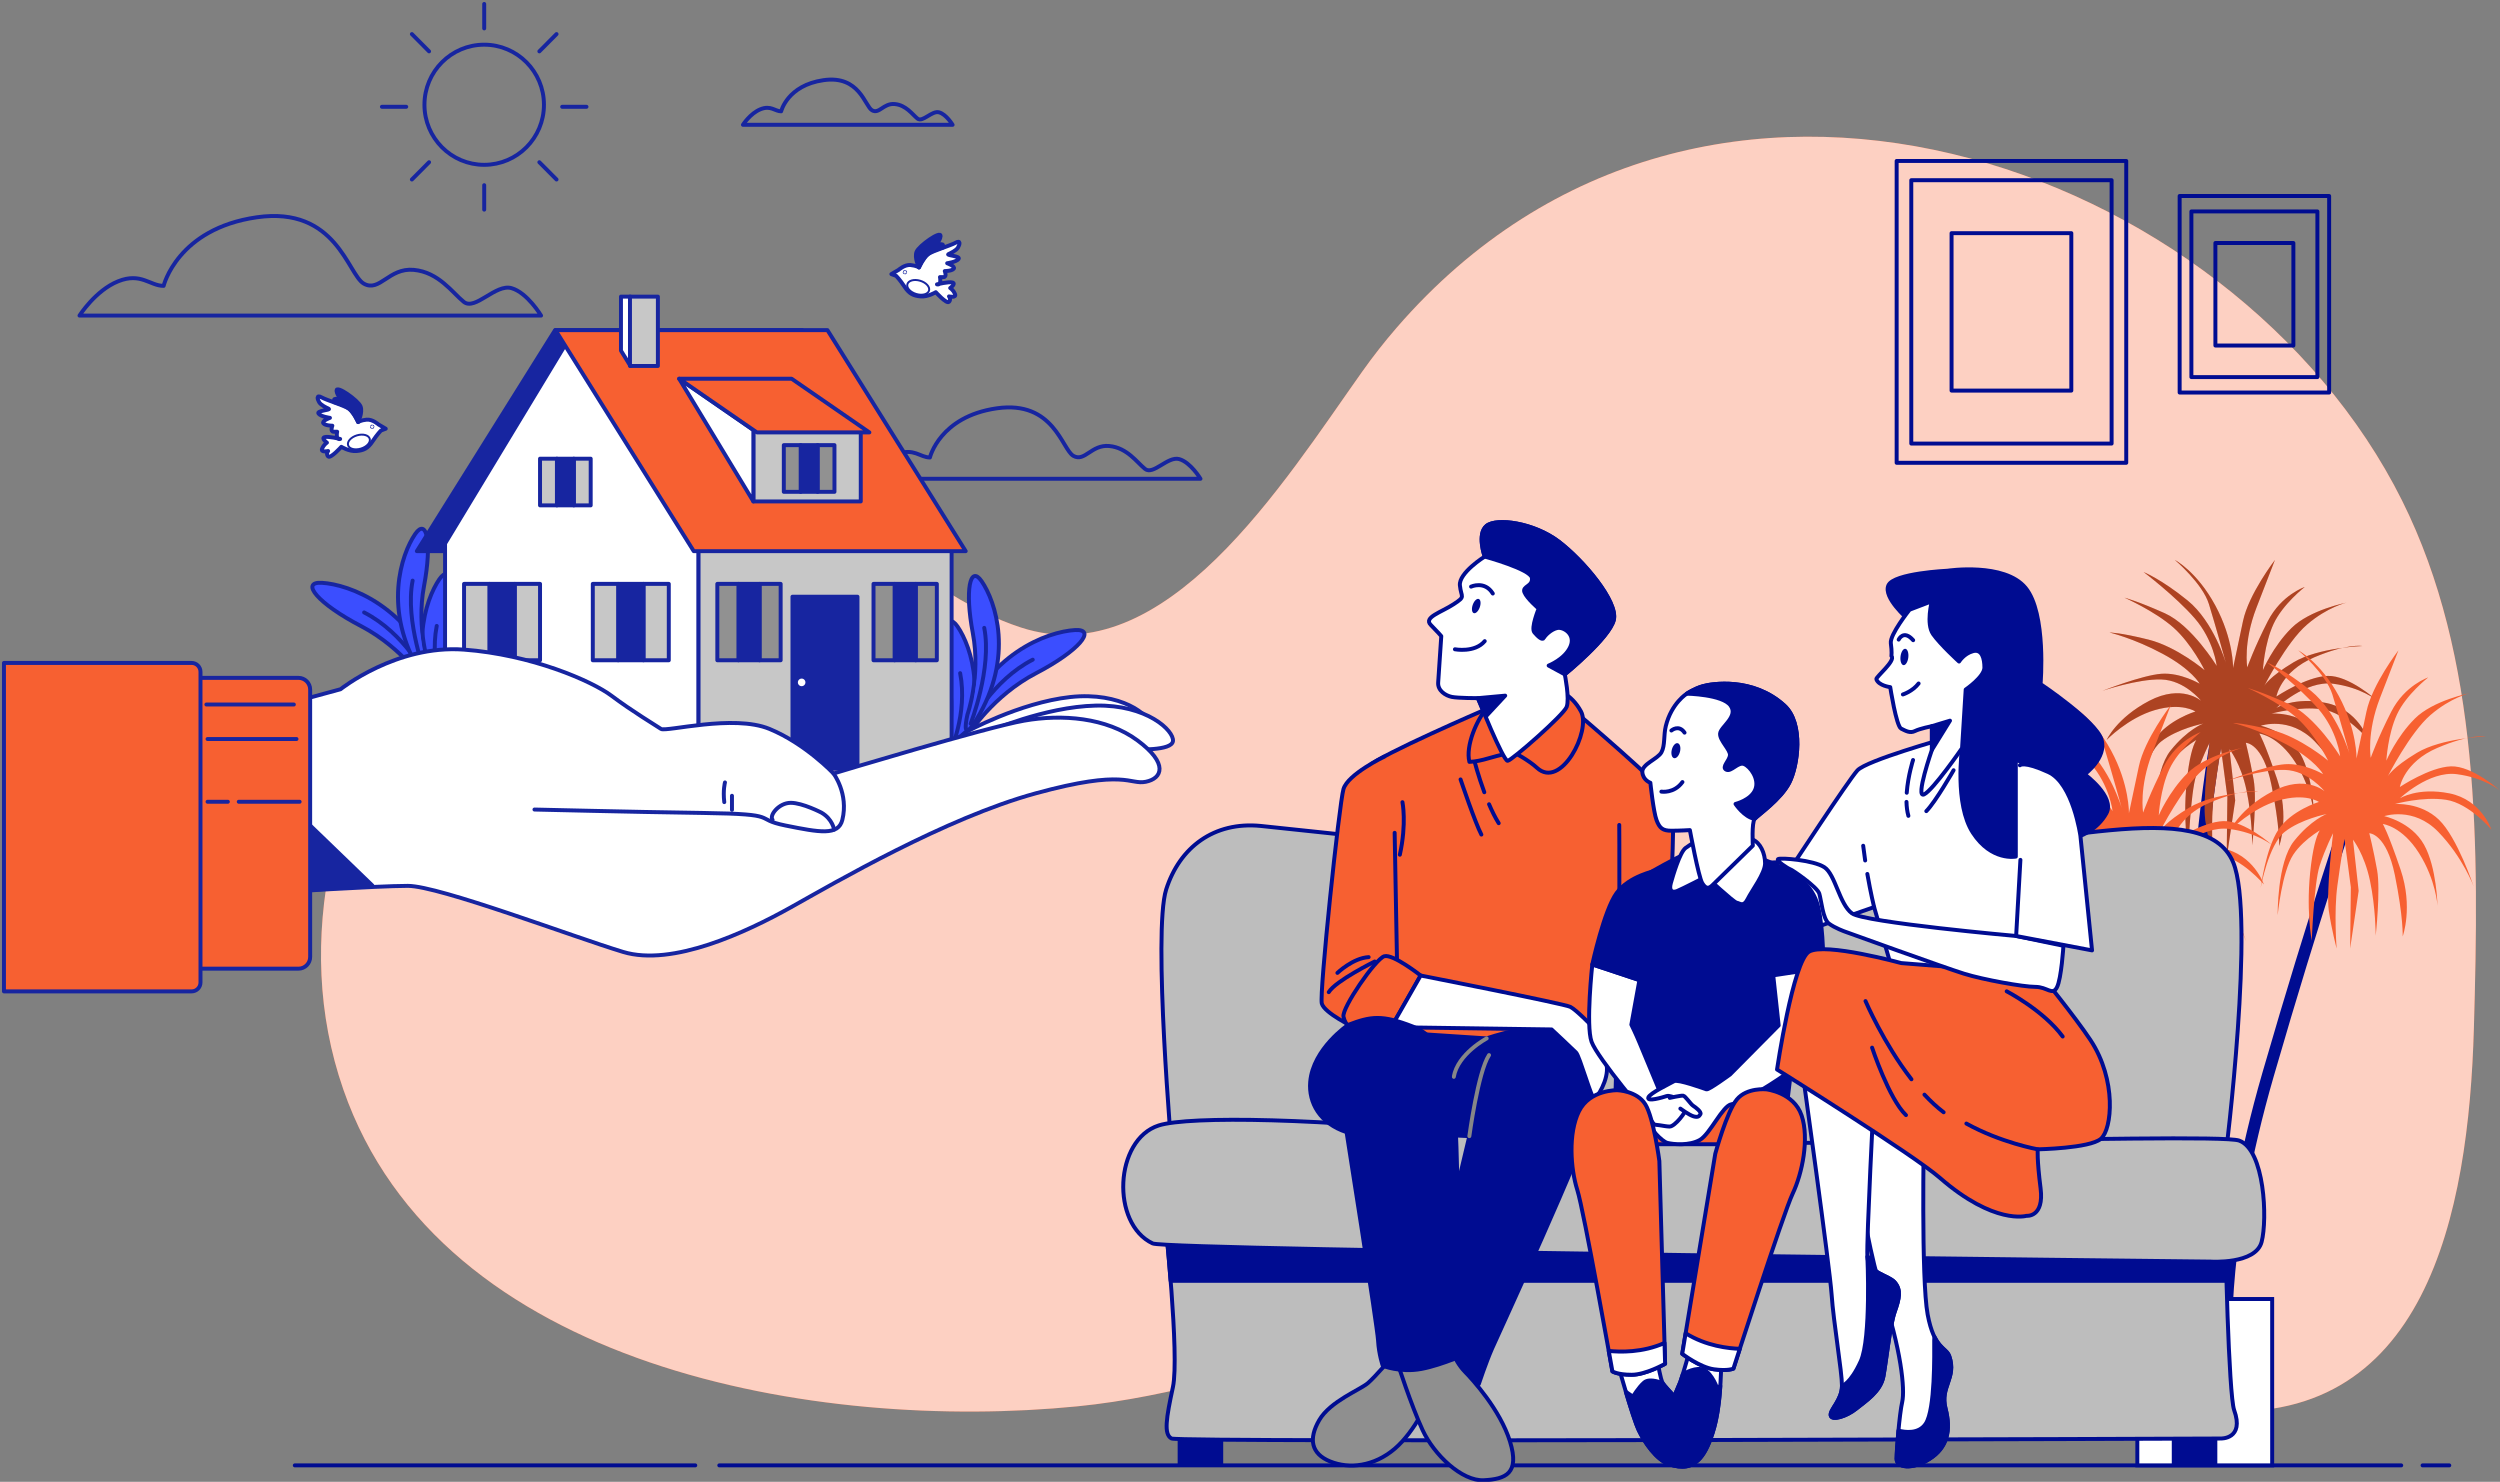 <svg xmlns="http://www.w3.org/2000/svg" width="631" height="374" viewBox="0 0 631 374" fill="none"><rect x="0" y="0" width="631" height="374" fill="#808080" stroke="none"/><g clip-path="url(#clip0_181_8209)"><path d="M606.263 126.305C563.735 41.134 430.477 -7.26 352.524 82.698C349.458 86.237 346.558 89.94 343.835 93.776C323.957 121.77 294.119 170.237 257.698 158.386C232.764 150.271 215.662 127.886 191.002 119.177C158.494 107.695 127.595 131.199 107.695 161.232C84.562 196.145 73.497 237.118 86.659 274.997C111.175 345.55 206.618 361.429 271.934 354.959C319.771 350.221 365.943 324.559 413.858 322.938C448.33 321.771 481.304 331.218 512.37 342.965C526.763 348.407 541.145 354.405 556.719 355.905C612.437 361.273 623.075 306.091 624.406 259.675C625.728 213.571 626.105 166.047 606.263 126.307V126.305Z" fill="#F76031"></path><path opacity="0.7" d="M606.263 126.305C563.735 41.134 430.477 -7.26 352.524 82.698C349.458 86.237 346.558 89.94 343.835 93.776C323.957 121.77 294.119 170.237 257.698 158.386C232.764 150.271 215.662 127.886 191.002 119.177C158.494 107.695 127.595 131.199 107.695 161.232C84.562 196.145 73.497 237.118 86.659 274.997C111.175 345.55 206.618 361.429 271.934 354.959C319.771 350.221 365.943 324.559 413.858 322.938C448.33 321.771 481.304 331.218 512.37 342.965C526.763 348.407 541.145 354.405 556.719 355.905C612.437 361.273 623.075 306.091 624.406 259.675C625.728 213.571 626.105 166.047 606.263 126.307V126.305Z" fill="white"></path><path d="M175.485 369.861H74.41" stroke="#000C91" stroke-linecap="round" stroke-linejoin="round"></path><path d="M606.068 369.861H181.551" stroke="#000C91" stroke-linecap="round" stroke-linejoin="round"></path><path d="M618.196 369.861H611.457" stroke="#000C91" stroke-linecap="round" stroke-linejoin="round"></path><path d="M536.663 40.626H478.713V116.812H536.663V40.626Z" stroke="#000C91" stroke-linecap="round" stroke-linejoin="round"></path><path d="M532.97 45.483H482.408V111.955H532.97V45.483Z" stroke="#000C91" stroke-linecap="round" stroke-linejoin="round"></path><path d="M522.801 58.849H492.574V98.587H522.801V58.849Z" stroke="#000C91" stroke-linecap="round" stroke-linejoin="round"></path><path d="M587.876 49.469H550.141V99.079H587.876V49.469Z" stroke="#000C91" stroke-linecap="round" stroke-linejoin="round"></path><path d="M584.907 53.37H553.107V95.176H584.907V53.37Z" stroke="#000C91" stroke-linecap="round" stroke-linejoin="round"></path><path d="M578.848 61.336H559.166V87.212H578.848V61.336Z" stroke="#000C91" stroke-linecap="round" stroke-linejoin="round"></path><path d="M593.137 204.798C593.137 204.798 584.547 229.459 572.467 271.191C560.387 312.924 561.997 338.939 561.997 338.939" stroke="#000C91" stroke-width="3" stroke-linecap="round" stroke-linejoin="round"></path><path d="M559.849 183.932C559.849 183.932 551.796 226.748 556.36 251.68C560.923 276.611 552.602 310.756 552.602 310.756" stroke="#000C91" stroke-width="3" stroke-linecap="round" stroke-linejoin="round"></path><path d="M563.622 168.623C563.622 168.623 563.801 161.438 559.14 152.816C554.479 144.195 548.921 141.32 548.921 141.32C548.921 141.32 555.913 147.248 557.526 152.457C559.14 157.666 561.829 167.365 561.829 167.365C561.829 167.365 558.781 156.948 552.148 151.559C545.514 146.17 541.033 144.374 541.033 144.374C541.033 144.374 549.1 150.481 553.941 156.049C558.781 161.617 559.499 168.084 559.499 168.084C559.499 168.084 553.224 157.845 546.411 154.792C539.598 151.738 536.192 150.84 536.192 150.84C536.192 150.84 543.902 154.253 548.563 158.385C553.224 162.516 556.451 169.162 556.451 169.162C556.451 169.162 549.459 163.235 542.287 161.438C535.116 159.642 532.427 159.642 532.427 159.642C532.427 159.642 538.522 161.079 545.873 165.031C553.224 168.982 555.196 172.575 555.196 172.575C555.196 172.575 550.356 169.701 545.515 170.061C540.675 170.42 530.635 174.372 530.635 174.372C530.635 174.372 539.599 171.318 545.515 171.498C551.432 171.677 555.555 176.886 555.555 176.886C555.555 176.886 550.714 172.575 542.467 176.886C534.221 181.197 531.71 186.765 531.71 186.765C531.71 186.765 537.089 181.197 543.902 179.221C550.714 177.245 554.121 179.58 554.121 179.58C554.121 179.58 547.129 181.735 543.902 186.585C540.675 191.435 539.419 201.314 539.419 201.314C539.419 201.314 541.391 190.357 545.515 187.123C549.638 183.89 556.093 182.633 556.093 182.633C556.093 182.633 552.148 184.07 547.846 189.458C543.544 194.847 543.722 208.139 543.722 208.139C543.722 208.139 544.798 197.182 547.667 192.871C550.535 188.56 555.914 185.866 555.914 185.866C555.914 185.866 553.583 184.249 552.148 195.386C550.714 206.522 552.328 214.605 552.328 214.605C552.328 214.605 552.866 200.236 554.3 195.745C555.734 191.254 557.706 187.483 557.706 187.483C557.706 187.483 555.914 202.211 556.631 207.061C557.348 211.911 558.603 216.581 558.603 216.581C558.603 216.581 557.887 207.42 558.783 200.774C559.679 194.128 560.575 188.92 560.575 188.92L562.189 201.134L562.01 216.582L564.161 202.033L562.727 189.1C562.727 189.1 565.595 192.692 567.03 199.518C568.464 206.343 568.464 213.349 568.464 213.349C568.464 213.349 569.718 201.853 568.822 196.824C567.926 191.794 566.85 187.483 566.85 187.483C566.85 187.483 571.153 187.483 573.304 198.08C575.456 208.678 575.276 213.528 575.276 213.528C575.276 213.528 577.965 206.163 574.738 196.644C571.511 187.124 570.257 185.149 570.257 185.149C570.257 185.149 575.097 185.687 579.4 192.513C583.703 199.339 584.061 205.805 584.061 205.805C584.061 205.805 583.882 196.106 580.655 190.357C577.428 184.609 570.615 183.173 570.615 183.173C570.615 183.173 577.966 180.658 584.241 187.124C590.515 193.591 593.205 200.955 593.205 200.955C593.205 200.955 589.082 188.561 584.42 184.071C579.759 179.581 573.304 180.119 573.304 180.119C573.304 180.119 580.296 178.144 586.212 179.041C592.128 179.94 597.686 186.586 597.686 186.586C597.686 186.586 595.176 179.041 587.108 177.425C579.041 175.808 574.558 178.682 574.558 178.682C574.558 178.682 581.909 171.677 588.901 172.575C595.893 173.473 599.838 176.707 599.838 176.707C599.838 176.707 592.846 170.42 587.467 170.599C582.088 170.779 574.559 175.808 574.559 175.808C574.559 175.808 575.634 169.521 584.061 165.929C592.487 162.337 596.252 163.055 596.252 163.055C596.252 163.055 585.136 163.414 578.861 167.187C572.587 170.958 571.511 173.114 571.511 173.114C571.511 173.114 577.069 162.157 582.268 157.667C587.467 153.176 592.308 152.098 592.308 152.098C592.308 152.098 582.984 153.894 578.323 158.564C573.662 163.235 571.152 169.162 571.152 169.162C571.152 169.162 571.511 162.516 573.841 157.487C576.172 152.458 581.729 148.147 581.729 148.147C581.729 148.147 575.813 150.122 572.406 156.768C568.999 163.414 567.207 168.443 567.207 168.443C567.207 168.443 566.131 162.157 569.538 153.355C572.944 144.554 574.199 141.321 574.199 141.321C574.199 141.321 567.565 149.943 566.131 156.769C564.697 163.594 563.622 168.624 563.622 168.624V168.623Z" fill="#F76031"></path><path opacity="0.3" d="M563.622 168.623C563.622 168.623 563.801 161.438 559.14 152.816C554.479 144.195 548.921 141.32 548.921 141.32C548.921 141.32 555.913 147.248 557.526 152.457C559.14 157.666 561.829 167.365 561.829 167.365C561.829 167.365 558.781 156.948 552.148 151.559C545.514 146.17 541.033 144.374 541.033 144.374C541.033 144.374 549.1 150.481 553.941 156.049C558.781 161.617 559.499 168.084 559.499 168.084C559.499 168.084 553.224 157.845 546.411 154.792C539.598 151.738 536.192 150.84 536.192 150.84C536.192 150.84 543.902 154.253 548.563 158.385C553.224 162.516 556.451 169.162 556.451 169.162C556.451 169.162 549.459 163.235 542.287 161.438C535.116 159.642 532.427 159.642 532.427 159.642C532.427 159.642 538.522 161.079 545.873 165.031C553.224 168.982 555.196 172.575 555.196 172.575C555.196 172.575 550.356 169.701 545.515 170.061C540.675 170.42 530.635 174.372 530.635 174.372C530.635 174.372 539.599 171.318 545.515 171.498C551.432 171.677 555.555 176.886 555.555 176.886C555.555 176.886 550.714 172.575 542.467 176.886C534.221 181.197 531.71 186.765 531.71 186.765C531.71 186.765 537.089 181.197 543.902 179.221C550.714 177.245 554.121 179.58 554.121 179.58C554.121 179.58 547.129 181.735 543.902 186.585C540.675 191.435 539.419 201.314 539.419 201.314C539.419 201.314 541.391 190.357 545.515 187.123C549.638 183.89 556.093 182.633 556.093 182.633C556.093 182.633 552.148 184.07 547.846 189.458C543.544 194.847 543.722 208.139 543.722 208.139C543.722 208.139 544.798 197.182 547.667 192.871C550.535 188.56 555.914 185.866 555.914 185.866C555.914 185.866 553.583 184.249 552.148 195.386C550.714 206.522 552.328 214.605 552.328 214.605C552.328 214.605 552.866 200.236 554.3 195.745C555.734 191.254 557.706 187.483 557.706 187.483C557.706 187.483 555.914 202.211 556.631 207.061C557.348 211.911 558.603 216.581 558.603 216.581C558.603 216.581 557.887 207.42 558.783 200.774C559.679 194.128 560.575 188.92 560.575 188.92L562.189 201.134L562.01 216.582L564.161 202.033L562.727 189.1C562.727 189.1 565.595 192.692 567.03 199.518C568.464 206.343 568.464 213.349 568.464 213.349C568.464 213.349 569.718 201.853 568.822 196.824C567.926 191.794 566.85 187.483 566.85 187.483C566.85 187.483 571.153 187.483 573.304 198.08C575.456 208.678 575.276 213.528 575.276 213.528C575.276 213.528 577.965 206.163 574.738 196.644C571.511 187.124 570.257 185.149 570.257 185.149C570.257 185.149 575.097 185.687 579.4 192.513C583.703 199.339 584.061 205.805 584.061 205.805C584.061 205.805 583.882 196.106 580.655 190.357C577.428 184.609 570.615 183.173 570.615 183.173C570.615 183.173 577.966 180.658 584.241 187.124C590.515 193.591 593.205 200.955 593.205 200.955C593.205 200.955 589.082 188.561 584.42 184.071C579.759 179.581 573.304 180.119 573.304 180.119C573.304 180.119 580.296 178.144 586.212 179.041C592.128 179.94 597.686 186.586 597.686 186.586C597.686 186.586 595.176 179.041 587.108 177.425C579.041 175.808 574.558 178.682 574.558 178.682C574.558 178.682 581.909 171.677 588.901 172.575C595.893 173.473 599.838 176.707 599.838 176.707C599.838 176.707 592.846 170.42 587.467 170.599C582.088 170.779 574.559 175.808 574.559 175.808C574.559 175.808 575.634 169.521 584.061 165.929C592.487 162.337 596.252 163.055 596.252 163.055C596.252 163.055 585.136 163.414 578.861 167.187C572.587 170.958 571.511 173.114 571.511 173.114C571.511 173.114 577.069 162.157 582.268 157.667C587.467 153.176 592.308 152.098 592.308 152.098C592.308 152.098 582.984 153.894 578.323 158.564C573.662 163.235 571.152 169.162 571.152 169.162C571.152 169.162 571.511 162.516 573.841 157.487C576.172 152.458 581.729 148.147 581.729 148.147C581.729 148.147 575.813 150.122 572.406 156.768C568.999 163.414 567.207 168.443 567.207 168.443C567.207 168.443 566.131 162.157 569.538 153.355C572.944 144.554 574.199 141.321 574.199 141.321C574.199 141.321 567.565 149.943 566.131 156.769C564.697 163.594 563.622 168.624 563.622 168.624V168.623Z" fill="black"></path><path d="M537.031 216.992C537.031 216.992 537.568 244.904 543.743 268.481C549.917 292.057 555.285 324.034 553.138 338.126" stroke="#000C91" stroke-width="3" stroke-linecap="round" stroke-linejoin="round"></path><path d="M594.785 191.451C594.785 191.451 594.964 184.267 590.303 175.645C585.642 167.023 580.084 164.149 580.084 164.149C580.084 164.149 587.076 170.077 588.69 175.286C590.303 180.494 592.992 190.194 592.992 190.194C592.992 190.194 589.944 179.776 583.311 174.387C576.678 168.999 572.195 167.203 572.195 167.203C572.195 167.203 580.263 173.31 585.104 178.878C589.944 184.446 590.662 190.912 590.662 190.912C590.662 190.912 584.387 180.674 577.574 177.62C570.762 174.567 567.355 173.669 567.355 173.669C567.355 173.669 575.064 177.082 579.726 181.213C584.387 185.345 587.615 191.991 587.615 191.991C587.615 191.991 580.623 186.063 573.451 184.267C566.28 182.471 563.591 182.471 563.591 182.471C563.591 182.471 569.686 183.908 577.037 187.859C584.388 191.811 586.36 195.403 586.36 195.403C586.36 195.403 581.52 192.529 576.679 192.888C571.839 193.247 561.799 197.2 561.799 197.2C561.799 197.2 570.763 194.146 576.679 194.325C582.595 194.505 586.719 199.714 586.719 199.714C586.719 199.714 581.878 195.403 573.631 199.714C565.385 204.024 562.874 209.593 562.874 209.593C562.874 209.593 568.253 204.024 575.066 202.049C581.878 200.073 585.285 202.408 585.285 202.408C585.285 202.408 578.293 204.564 575.066 209.413C571.839 214.262 570.584 224.141 570.584 224.141C570.584 224.141 572.556 213.184 576.679 209.951C580.803 206.718 587.257 205.46 587.257 205.46C587.257 205.46 583.313 206.898 579.01 212.286C574.707 217.674 574.886 230.967 574.886 230.967C574.886 230.967 575.962 220.01 578.831 215.699C581.699 211.387 587.078 208.694 587.078 208.694C587.078 208.694 584.747 207.077 583.313 218.214C581.878 229.35 583.492 237.433 583.492 237.433C583.492 237.433 584.03 223.063 585.464 218.573C586.898 214.082 588.87 210.31 588.87 210.31C588.87 210.31 587.078 225.039 587.795 229.889C588.513 234.739 589.767 239.409 589.767 239.409C589.767 239.409 589.05 230.248 589.947 223.602C590.843 216.956 591.74 211.747 591.74 211.747L593.353 223.962L593.174 239.409L595.325 224.859L593.891 211.927C593.891 211.927 596.759 215.519 598.194 222.344C599.628 229.17 599.628 236.175 599.628 236.175C599.628 236.175 600.883 224.679 599.986 219.65C599.09 214.621 598.014 210.309 598.014 210.309C598.014 210.309 602.317 210.309 604.468 220.907C606.62 231.505 606.44 236.354 606.44 236.354C606.44 236.354 609.129 228.99 605.902 219.47C602.675 209.95 601.421 207.974 601.421 207.974C601.421 207.974 606.261 208.513 610.564 215.339C614.867 222.164 615.225 228.63 615.225 228.63C615.225 228.63 615.046 218.931 611.819 213.184C608.592 207.435 601.779 205.998 601.779 205.998C601.779 205.998 609.13 203.483 615.405 209.95C621.68 216.416 624.369 223.781 624.369 223.781C624.369 223.781 620.245 211.387 615.584 206.896C610.923 202.405 604.469 202.945 604.469 202.945C604.469 202.945 611.461 200.969 617.378 201.867C623.294 202.765 628.852 209.411 628.852 209.411C628.852 209.411 626.341 201.867 618.274 200.25C610.206 198.634 605.724 201.508 605.724 201.508C605.724 201.508 613.075 194.503 620.067 195.4C627.059 196.299 631.003 199.532 631.003 199.532C631.003 199.532 624.011 193.245 618.633 193.425C613.254 193.604 605.724 198.634 605.724 198.634C605.724 198.634 606.799 192.347 615.225 188.755C623.652 185.162 627.417 185.88 627.417 185.88C627.417 185.88 616.302 186.24 610.026 190.012C603.752 193.784 602.675 195.94 602.675 195.94C602.675 195.94 608.233 184.983 613.433 180.493C618.632 176.003 623.472 174.925 623.472 174.925C623.472 174.925 614.149 176.721 609.488 181.391C604.827 186.061 602.317 191.989 602.317 191.989C602.317 191.989 602.675 185.343 605.006 180.314C607.337 175.285 612.894 170.974 612.894 170.974C612.894 170.974 606.978 172.949 603.571 179.595C600.165 186.241 598.372 191.27 598.372 191.27C598.372 191.27 597.297 184.984 600.703 176.182C604.11 167.381 605.364 164.147 605.364 164.147C605.364 164.147 598.731 172.769 597.297 179.595C595.863 186.421 594.786 191.45 594.786 191.45L594.785 191.451Z" fill="#F76031"></path><path d="M537.338 205.272C537.338 205.272 537.517 198.087 532.856 189.465C528.195 180.843 522.637 177.969 522.637 177.969C522.637 177.969 529.629 183.897 531.242 189.106C532.856 194.315 535.546 204.014 535.546 204.014C535.546 204.014 532.498 193.597 525.864 188.208C519.231 182.819 514.749 181.023 514.749 181.023C514.749 181.023 522.817 187.13 527.658 192.698C532.499 198.266 533.216 204.732 533.216 204.732C533.216 204.732 526.941 194.494 520.129 191.441C513.316 188.387 509.91 187.489 509.91 187.489C509.91 187.489 517.619 190.902 522.28 195.034C526.941 199.165 530.168 205.811 530.168 205.811C530.168 205.811 523.176 199.883 516.005 198.087C508.833 196.291 506.144 196.291 506.144 196.291C506.144 196.291 512.24 197.728 519.591 201.68C526.941 205.631 528.913 209.224 528.913 209.224C528.913 209.224 524.072 206.35 519.232 206.71C514.391 207.069 504.352 211.021 504.352 211.021C504.352 211.021 513.316 207.967 519.232 208.147C525.149 208.326 529.272 213.535 529.272 213.535C529.272 213.535 524.431 209.224 516.184 213.535C507.937 217.846 505.427 223.414 505.427 223.414C505.427 223.414 510.806 217.845 517.618 215.87C524.431 213.894 527.837 216.229 527.837 216.229C527.837 216.229 520.845 218.384 517.618 223.234C514.391 228.083 513.137 237.963 513.137 237.963C513.137 237.963 515.109 227.005 519.232 223.772C523.356 220.539 529.81 219.282 529.81 219.282C529.81 219.282 525.865 220.719 521.563 226.107C517.26 231.495 517.439 244.787 517.439 244.787C517.439 244.787 518.514 233.83 521.383 229.52C524.252 225.209 529.63 222.515 529.63 222.515C529.63 222.515 527.299 220.898 525.865 232.035C524.431 243.171 526.045 251.254 526.045 251.254C526.045 251.254 526.583 236.885 528.017 232.394C529.451 227.903 531.423 224.131 531.423 224.131C531.423 224.131 529.63 238.86 530.348 243.71C531.064 248.56 532.32 253.23 532.32 253.23C532.32 253.23 531.603 244.069 532.499 237.423C533.395 230.777 534.292 225.568 534.292 225.568L535.906 237.783L535.726 253.231L537.878 238.681L536.444 225.749C536.444 225.749 539.312 229.341 540.746 236.166C542.18 242.992 542.18 249.997 542.18 249.997C542.18 249.997 543.435 238.502 542.539 233.473C541.643 228.443 540.567 224.132 540.567 224.132C540.567 224.132 544.869 224.132 547.021 234.729C549.173 245.327 548.993 250.177 548.993 250.177C548.993 250.177 551.682 242.812 548.455 233.293C545.228 223.773 543.973 221.797 543.973 221.797C543.973 221.797 548.814 222.336 553.117 229.161C557.419 235.987 557.778 242.453 557.778 242.453C557.778 242.453 557.599 232.754 554.372 227.005C551.145 221.258 544.332 219.82 544.332 219.82C544.332 219.82 551.683 217.306 557.958 223.772C564.232 230.239 566.922 237.603 566.922 237.603C566.922 237.603 562.798 225.209 558.137 220.719C553.476 216.228 547.021 216.767 547.021 216.767C547.021 216.767 554.013 214.792 559.93 215.689C565.846 216.587 571.404 223.234 571.404 223.234C571.404 223.234 568.893 215.689 560.826 214.073C552.758 212.456 548.276 215.33 548.276 215.33C548.276 215.33 555.627 208.325 562.619 209.223C569.611 210.121 573.555 213.354 573.555 213.354C573.555 213.354 566.563 207.067 561.185 207.247C555.806 207.426 548.276 212.455 548.276 212.455C548.276 212.455 549.352 206.169 557.778 202.576C566.204 198.984 569.97 199.702 569.97 199.702C569.97 199.702 558.854 200.061 552.579 203.834C546.304 207.606 545.228 209.762 545.228 209.762C545.228 209.762 550.786 198.805 555.985 194.314C561.185 189.823 566.025 188.746 566.025 188.746C566.025 188.746 556.702 190.542 552.041 195.212C547.38 199.883 544.869 205.81 544.869 205.81C544.869 205.81 545.228 199.165 547.558 194.135C549.889 189.106 555.446 184.795 555.446 184.795C555.446 184.795 549.53 186.77 546.123 193.416C542.717 200.062 540.924 205.091 540.924 205.091C540.924 205.091 539.849 198.805 543.255 190.004C546.661 181.203 547.916 177.969 547.916 177.969C547.916 177.969 541.283 186.59 539.849 193.416C538.415 200.242 537.338 205.271 537.338 205.271L537.338 205.272Z" fill="#F76031"></path><path d="M573.496 327.87H539.463V369.861H573.496V327.87Z" fill="white" stroke="#000C91" stroke-miterlimit="10"></path><path d="M398.735 217.246C398.735 217.246 329.897 209.61 318.172 208.464C306.447 207.319 297.747 213.81 294.343 224.5C290.939 235.192 295.856 291.7 295.856 291.7H561.752C561.752 291.7 569.322 231.205 563.643 217.628C556.456 200.446 516.742 213.809 476.65 216.1C436.557 218.392 425.21 219.155 398.734 217.246L398.735 217.246Z" fill="#BDBDBD" stroke="#000C91" stroke-linecap="round" stroke-linejoin="round"></path><path d="M308.237 360.689H297.74V369.577H308.237V360.689Z" fill="#000C91" stroke="#000C91" stroke-linecap="round" stroke-linejoin="round"></path><path d="M559.153 360.689H548.656V369.577H559.153V360.689Z" fill="#000C91" stroke="#000C91" stroke-linecap="round" stroke-linejoin="round"></path><path d="M294.016 307.386C294.016 307.386 297.741 342.23 296.048 350.092C294.355 357.954 293.677 362.056 295.709 363.081C297.741 364.106 560.509 363.081 560.509 363.081C560.509 363.081 566.566 363.32 563.895 355.903C562.54 352.142 561.524 311.83 561.862 310.462C562.201 309.094 294.016 307.385 294.016 307.385V307.386Z" fill="#BDBDBD" stroke="#000C91" stroke-linecap="round" stroke-linejoin="round"></path><path d="M561.969 323.278C561.794 316.348 561.743 310.948 561.862 310.462C562.201 309.094 294.016 307.385 294.016 307.385C294.016 307.385 294.791 314.641 295.473 323.277H561.968L561.969 323.278Z" fill="#000C91" stroke="#000C91" stroke-linecap="round" stroke-linejoin="round"></path><path d="M557.971 318.428C557.971 318.428 569.318 319.192 570.83 313.464C572.343 307.737 571.587 290.174 565.157 287.883C558.727 285.591 413.486 291.319 373.772 286.737C334.058 282.156 300.029 281.629 292.453 284.065C281.265 287.663 280.349 308.883 290.94 313.846C294.65 315.585 557.971 318.428 557.971 318.428Z" fill="#BDBDBD" stroke="#000C91" stroke-linecap="round" stroke-linejoin="round"></path><path d="M374.882 179.089C374.882 179.089 348.289 190.541 345.444 193.413C342.598 196.286 341.723 259.257 341.723 259.257L401.914 267.212L408.699 246.884L420.081 247.767C420.081 247.767 423.656 205.485 421.686 201.949C419.716 198.414 398.192 180.155 398.192 180.155L374.881 179.088L374.882 179.089Z" fill="#F76031" stroke="#000C91" stroke-linecap="round" stroke-linejoin="round"></path><path d="M351.331 342.55C351.331 342.55 347.192 347.425 345.26 349.096C343.329 350.767 335.74 353.692 332.981 358.428C330.222 363.164 330.911 366.924 335.741 368.874C340.57 370.823 346.778 370.127 352.021 365.67C357.264 361.213 360.851 352.857 360.851 352.857L356.712 341.157L351.331 342.55H351.331Z" fill="#8F8F8F" stroke="#000C91" stroke-linecap="round" stroke-linejoin="round"></path><path d="M356.959 260.893L375.235 262.097C375.235 262.097 387.949 257.485 394.108 260.492C400.266 263.5 403.643 273.326 401.855 281.348C400.067 289.37 378.215 336.697 376.626 340.307C375.037 343.917 373.249 349.331 373.249 349.331C373.249 349.331 366.892 349.732 363.515 347.326C360.138 344.919 358.35 339.505 358.35 339.505L370.865 286.763L362.522 286.362L356.959 260.893Z" fill="#000C91" stroke="#000C91" stroke-linecap="round" stroke-linejoin="round"></path><path d="M370.865 286.763C370.865 286.763 373.05 270.519 375.831 266.308" stroke="#878787" stroke-linecap="round" stroke-linejoin="round"></path><path d="M375.234 262.097C375.234 262.097 367.927 265.98 366.934 271.795" stroke="#878787" stroke-linecap="round" stroke-linejoin="round"></path><path d="M349.382 190.983C349.382 190.983 340.189 195.402 339.095 199.158C338.001 202.915 332.966 250.862 333.623 253.292C334.28 255.722 341.722 259.258 341.722 259.258C341.722 259.258 352.666 246.884 352.666 246C352.666 245.116 352.009 210.206 352.009 210.206" fill="#F76031"></path><path d="M349.382 190.983C349.382 190.983 340.189 195.402 339.095 199.158C338.001 202.915 332.966 250.862 333.623 253.292C334.28 255.722 341.722 259.258 341.722 259.258C341.722 259.258 352.666 246.884 352.666 246C352.666 245.116 352.009 210.206 352.009 210.206" stroke="#000C91" stroke-linecap="round" stroke-linejoin="round"></path><path d="M358.574 246.221C358.574 246.221 351.57 240.698 349.382 241.36C347.193 242.023 338.657 254.397 339.094 256.606C339.532 258.815 341.283 260.362 344.566 260.804C347.849 261.246 350.256 260.583 351.132 259.257C352.008 257.931 358.574 246.22 358.574 246.22L358.574 246.221Z" fill="#F76031" stroke="#000C91" stroke-linecap="round" stroke-linejoin="round"></path><path d="M346.975 242.685C346.975 242.685 337.125 247.547 335.375 250.419" stroke="#000C91" stroke-linecap="round" stroke-linejoin="round"></path><path d="M337.562 245.558C337.562 245.558 341.502 241.802 345.442 241.581" stroke="#000C91" stroke-linecap="round" stroke-linejoin="round"></path><path d="M353.979 202.473C353.979 202.473 355.074 207.775 353.322 215.73" stroke="#000C91" stroke-linecap="round" stroke-linejoin="round"></path><path d="M375.84 202.994C376.578 204.723 377.4 206.394 378.274 207.775" stroke="#000C91" stroke-linecap="round" stroke-linejoin="round"></path><path d="M372.146 192.088C372.146 192.088 373.106 195.801 374.639 199.958" stroke="#000C91" stroke-linecap="round" stroke-linejoin="round"></path><path d="M368.645 196.727C368.645 196.727 372.366 207.775 373.897 210.647" stroke="#000C91" stroke-linecap="round" stroke-linejoin="round"></path><path d="M408.699 208.217C408.699 208.217 408.918 238.708 408.262 245.337" stroke="#000C91" stroke-linecap="round" stroke-linejoin="round"></path><path d="M375.527 178.431C372.75 181.523 369.858 188.241 370.877 192.296C372.507 192.234 374.1 191.868 375.684 191.399C378.347 190.608 381.95 189.817 381.95 189.817C381.95 189.817 385.866 191.873 387.913 193.78C393.967 199.423 401.687 184.407 399.026 179.538C396.519 174.952 392.916 174.161 392.916 174.161C392.916 174.161 381.639 171.631 375.527 178.431Z" fill="#F76031" stroke="#000C91" stroke-linecap="round" stroke-linejoin="round"></path><path d="M374.744 140.476C374.744 140.476 368.165 144.587 368.478 147.75C368.791 150.913 370.045 150.439 366.911 152.494C363.778 154.55 359.235 155.816 361.115 157.713C362.995 159.611 363.778 160.56 363.778 160.56C363.778 160.56 363.152 170.207 362.995 172.262C362.838 174.318 364.875 175.584 366.441 175.9C368.008 176.216 373.021 176.216 373.021 176.216C373.021 176.216 379.444 192.189 380.541 192.03C381.637 191.872 394.64 180.486 395.423 178.43C396.207 176.374 394.953 170.207 394.953 170.207C394.953 170.207 406.233 161.034 407.329 156.448C408.426 151.862 399.653 141.424 393.387 136.68C387.12 131.936 377.721 130.671 375.214 132.726C372.708 134.782 374.744 140.476 374.744 140.476Z" fill="white" stroke="#000C91" stroke-linecap="round" stroke-linejoin="round"></path><path d="M393.388 136.68C387.121 131.936 377.722 130.671 375.215 132.726C372.709 134.782 374.745 140.476 374.745 140.476C374.745 140.476 386.338 143.638 386.651 145.852C386.965 148.066 384.145 147.908 384.771 149.49C385.398 151.071 388.375 153.601 388.375 153.601C388.375 153.601 386.338 158.504 387.278 159.611C388.218 160.718 389.315 161.667 389.628 161.034C389.941 160.402 391.508 158.82 393.074 158.504C394.641 158.188 397.774 160.085 396.364 163.248C394.954 166.411 390.881 167.993 390.881 167.993L394.954 170.207C394.954 170.207 406.234 161.034 407.33 156.448C408.427 151.862 399.654 141.424 393.388 136.68Z" fill="#000C91" stroke="#000C91" stroke-linecap="round" stroke-linejoin="round"></path><path d="M373.492 153.285C373.144 154.272 372.465 154.931 371.976 154.754C371.487 154.578 371.373 153.636 371.721 152.648C372.069 151.661 372.748 151.003 373.237 151.179C373.726 151.355 373.84 152.297 373.492 153.285Z" fill="#000C91"></path><path d="M371.299 148.066C371.299 148.066 374.745 146.485 376.782 149.806" stroke="#000C91" stroke-linecap="round" stroke-linejoin="round"></path><path d="M373.021 176.217L379.914 175.584L375.058 180.803L373.021 176.217Z" fill="#000C91" stroke="#000C91" stroke-linecap="round" stroke-linejoin="round"></path><path d="M367.225 163.881C367.225 163.881 372.238 164.83 374.744 161.825" stroke="#000C91" stroke-linecap="round" stroke-linejoin="round"></path><path d="M358.576 246.221C358.576 246.221 394.776 253.337 396.352 254.132C397.927 254.928 402.129 259.301 403.573 260.76C405.017 262.217 405.017 265.399 405.542 268.978C406.067 272.556 403.048 277.196 402.391 277.328C401.735 277.461 398.714 266.592 397.796 265.664C396.877 264.735 391.625 259.831 391.625 259.831L351.135 259.257L358.576 246.22V246.221Z" fill="white" stroke="#000C91" stroke-linecap="round" stroke-linejoin="round"></path><path d="M352.71 343.943C352.71 343.943 356.159 354.667 359.056 360.935C361.953 367.203 368.99 373.888 374.509 373.61C380.027 373.331 383.615 371.938 381.132 363.86C378.648 355.781 371.473 347.982 369.818 346.31C368.163 344.639 367.197 342.55 367.197 342.55L366.506 341.157L352.71 343.943Z" fill="#8F8F8F" stroke="#000C91" stroke-linecap="round" stroke-linejoin="round"></path><path d="M340.272 258.687C340.272 258.687 331.389 264.676 330.694 273.09C330.264 278.294 333.12 283.553 339.874 285.759C339.874 285.759 347.622 334.691 347.821 338.301C348.019 341.91 349.013 344.718 349.013 344.718C349.013 344.718 353.383 346.523 358.747 345.52C364.11 344.518 371.064 341.309 371.064 341.309C371.064 341.309 368.68 329.477 368.482 327.672C368.283 325.868 367.886 286.763 367.091 278.941C366.297 271.119 364.31 262.096 356.563 259.087C348.815 256.08 346.034 256.481 340.273 258.686L340.272 258.687Z" fill="#000C91" stroke="#000C91" stroke-linecap="round" stroke-linejoin="round"></path><path d="M339.875 285.76C339.875 285.76 338.427 276.126 339.071 268.755" stroke="#000C91" stroke-linecap="round" stroke-linejoin="round"></path><path d="M490.664 186.456C490.664 186.456 471.086 191.959 468.81 194.448C466.533 196.937 451.83 219.388 451.83 219.388L458.419 234.031L473.023 228.952L477.185 243.334C477.185 243.334 477.396 243.352 489.346 246.224C501.296 249.097 515.001 245.885 515.001 245.885L521.393 202.732C521.393 202.732 522.91 202.924 517.979 196.796C513.047 190.669 490.664 186.456 490.664 186.456Z" fill="white" stroke="#000C91" stroke-linecap="round" stroke-linejoin="round"></path><path d="M481.197 202.4C481.227 203.631 481.369 204.834 481.677 205.923" stroke="#000C91" stroke-linecap="round" stroke-linejoin="round"></path><path d="M482.856 191.827C482.856 191.827 481.575 195.799 481.26 200.089" stroke="#000C91" stroke-linecap="round" stroke-linejoin="round"></path><path d="M493.084 194.408C493.084 194.408 488.561 202.349 486.201 204.732" stroke="#000C91" stroke-linecap="round" stroke-linejoin="round"></path><path d="M470.766 217.181C470.588 215.985 470.42 214.74 470.27 213.466" stroke="#000C91" stroke-linecap="round" stroke-linejoin="round"></path><path d="M473.025 228.952C473.025 228.952 472.169 225.496 471.316 220.586" stroke="#000C91" stroke-linecap="round" stroke-linejoin="round"></path><path d="M429.973 213.207C429.973 213.207 416.959 219.4 412.868 222.591C408.778 225.782 407.662 279.086 407.662 279.086L450.797 280.775C450.797 280.775 457.676 226.909 454.33 222.403C450.983 217.899 435.18 213.207 429.973 213.207Z" fill="#000C91" stroke="#000C91" stroke-linecap="round" stroke-linejoin="round"></path><path d="M403.025 288.802H451.508L443.372 275.226L408.238 275.171L403.025 288.802Z" fill="#F76031" stroke="#000C91" stroke-linecap="round" stroke-linejoin="round"></path><path d="M428.899 211.878C428.899 211.878 426.906 212.951 425.445 214.024C423.983 215.097 422.256 220.998 421.725 222.876C421.194 224.754 421.991 225.425 423.32 224.888C424.648 224.351 430.627 221.267 430.627 221.267C430.627 221.267 437.535 227.705 438.332 227.838C439.129 227.972 440.059 229.045 441.123 226.899C442.185 224.753 445.507 220.461 445.507 217.913C445.507 215.366 444.311 212.682 442.318 211.878C440.326 211.074 431.69 210.403 428.9 211.878H428.899Z" fill="white" stroke="#000C91" stroke-linecap="round" stroke-linejoin="round"></path><path d="M425.743 175.082C425.743 175.082 421.878 177.455 420.447 183.259C419.874 185.583 420.291 188.134 419.356 189.864C418.422 191.594 414.372 192.852 414.528 194.895C414.684 196.94 416.553 197.569 416.553 197.569C416.553 197.569 417.332 204.959 418.111 207.003C418.889 209.047 419.668 209.676 421.849 209.676C424.03 209.676 426.522 209.519 426.522 209.519C426.522 209.519 428.703 221.312 429.637 222.885C430.572 224.457 431.351 224.3 432.285 223.357C433.22 222.413 442.411 213.45 442.411 213.45C442.411 213.45 442.099 207.633 442.878 206.689C443.656 205.746 449.42 201.814 451.601 197.569C453.782 193.323 455.305 182.578 450.354 178.07C442.41 170.837 431.974 172.567 429.793 173.195C427.611 173.824 425.743 175.082 425.743 175.082Z" fill="white" stroke="#000C91" stroke-linecap="round" stroke-linejoin="round"></path><path d="M451.6 197.569C453.78 193.323 455.304 182.578 450.353 178.07C442.409 170.837 431.973 172.567 429.792 173.195C427.611 173.824 425.742 175.082 425.742 175.082C425.742 175.082 434.777 175.24 436.802 178.07C438.827 180.901 434.31 183.417 434.154 185.146C433.998 186.876 436.802 189.234 436.646 190.65C436.49 192.065 434.465 193.638 435.712 194.267C436.958 194.895 438.671 192.222 440.229 192.852C441.786 193.481 444.123 196.626 443.033 199.299C441.942 201.972 438.049 202.916 438.049 202.916C438.049 202.916 440.23 206.218 442.877 206.69C443.656 205.746 449.42 201.815 451.6 197.569V197.569Z" fill="#000C91" stroke="#000C91" stroke-linecap="round" stroke-linejoin="round"></path><path d="M424.026 189.736C423.765 190.778 423.091 191.503 422.522 191.357C421.953 191.212 421.704 190.25 421.965 189.208C422.227 188.167 422.9 187.441 423.469 187.587C424.038 187.733 424.287 188.695 424.026 189.736Z" fill="#000C91"></path><path d="M419.334 199.807C419.334 199.807 422.522 200.343 424.648 197.393" stroke="#000C91" stroke-linecap="round" stroke-linejoin="round"></path><path d="M421.857 184.383C421.857 184.383 423.718 182.773 425.179 184.919" stroke="#000C91" stroke-linecap="round" stroke-linejoin="round"></path><path d="M401.898 243.425C401.898 243.425 400.224 258.815 401.712 262.945C403.199 267.074 416.028 282.277 416.586 282.652C417.144 283.028 418.259 285.843 421.42 286.594C424.58 287.345 429.601 285.28 429.601 282.464C429.601 279.649 418.631 274.769 418.631 274.769C418.631 274.769 414.726 265.384 413.797 263.132C412.868 260.88 411.752 258.628 411.752 258.628L413.797 247.366L401.898 243.425Z" fill="white" stroke="#000C91" stroke-linecap="round" stroke-linejoin="round"></path><path d="M417.888 219.776C417.888 219.776 411.195 221.09 408.034 225.407C404.873 229.724 401.898 243.425 401.898 243.425L414.931 247.767L417.33 238.357" fill="#000C91"></path><path d="M417.888 219.776C417.888 219.776 411.195 221.09 408.034 225.407C404.873 229.724 401.898 243.425 401.898 243.425L414.931 247.767L417.33 238.357" stroke="#000C91" stroke-linecap="round" stroke-linejoin="round"></path><path d="M454.331 222.403C454.331 222.403 456.19 223.154 457.677 226.908C459.164 230.662 459.164 252.809 459.351 256.75C459.537 260.692 458.793 263.507 458.793 263.507C461.76 264.163 441.724 278.02 437.039 278.71C434.794 279.041 431.647 286.218 429.044 287.719C426.442 289.22 422.351 288.845 420.863 288.47C419.376 288.095 416.029 284.341 416.773 283.966C417.517 283.591 420.119 284.341 421.421 284.341C422.723 284.341 425.697 280.587 425.697 279.46C425.697 278.334 421.793 276.27 420.677 276.645C419.562 277.02 415.657 278.146 416.029 277.02C416.4 275.894 421.606 273.454 422.537 272.891C423.467 272.328 430.16 274.768 430.718 274.955C431.275 275.143 436.667 271.202 436.667 271.202L448.938 258.814L446.894 240.045" fill="white"></path><path d="M454.331 222.403C454.331 222.403 456.19 223.154 457.677 226.908C459.164 230.662 459.164 252.809 459.351 256.75C459.537 260.692 458.793 263.507 458.793 263.507C461.76 264.163 441.724 278.02 437.039 278.71C434.794 279.041 431.647 286.218 429.044 287.719C426.442 289.22 422.351 288.845 420.863 288.47C419.376 288.095 416.029 284.341 416.773 283.966C417.517 283.591 420.119 284.341 421.421 284.341C422.723 284.341 425.697 280.587 425.697 279.46C425.697 278.334 421.793 276.27 420.677 276.645C419.562 277.02 415.657 278.146 416.029 277.02C416.4 275.894 421.606 273.454 422.537 272.891C423.467 272.328 430.16 274.768 430.718 274.955C431.275 275.143 436.667 271.202 436.667 271.202L448.938 258.814L446.894 240.045" stroke="#000C91" stroke-linecap="round" stroke-linejoin="round"></path><path d="M421.443 277.107C421.443 277.107 424.282 276.47 424.834 276.55C425.386 276.631 426.727 278.7 427.357 279.098C427.987 279.496 429.504 280.651 429.189 281.208C428.873 281.765 428.557 282.083 427.454 281.765C426.35 281.446 424.124 279.813 424.124 279.813" fill="white"></path><path d="M421.443 277.107C421.443 277.107 424.282 276.47 424.834 276.55C425.386 276.631 426.727 278.7 427.357 279.098C427.987 279.496 429.504 280.651 429.189 281.208C428.873 281.765 428.557 282.083 427.454 281.765C426.35 281.446 424.124 279.813 424.124 279.813" stroke="#000C91" stroke-linecap="round" stroke-linejoin="round"></path><path d="M450.883 220.401C452.361 220.401 457.427 222.746 458.905 228.925C460.383 235.106 460.172 244.27 460.172 244.27L447.505 246.188L446.238 237.238" fill="#000C91"></path><path d="M450.883 220.401C452.361 220.401 457.427 222.746 458.905 228.925C460.383 235.106 460.172 244.27 460.172 244.27L447.505 246.188L446.238 237.238" stroke="#000C91" stroke-linecap="round" stroke-linejoin="round"></path><path d="M426.614 340.38C426.614 340.38 424.729 347.145 424.1 348.837C423.472 350.528 420.855 355.813 420.226 359.83C419.598 363.847 420.855 369.45 424.206 369.873C427.557 370.296 430.069 368.499 432.269 361.628C434.468 354.757 434.258 346.089 434.468 345.138C434.678 344.186 426.614 340.38 426.614 340.38Z" fill="white" stroke="#000C91" stroke-linecap="round" stroke-linejoin="round"></path><path d="M432.269 361.627C433.533 357.679 433.999 353.143 434.209 349.814L433.421 350.423C433.421 350.423 432.164 346.723 430.069 345.772C428.197 344.921 425.328 346.517 424.739 346.865C424.482 347.708 424.254 348.425 424.1 348.837C423.472 350.528 420.855 355.813 420.226 359.83C419.598 363.847 420.855 369.45 424.206 369.873C427.557 370.296 430.069 368.498 432.269 361.627Z" fill="#000C91" stroke="#000C91" stroke-linecap="round" stroke-linejoin="round"></path><path d="M408.707 345.56C408.707 345.56 412.163 357.928 413.629 360.993C415.094 364.059 418.026 368.393 421.273 369.556C424.519 370.719 427.242 370.296 428.394 368.288C429.546 366.279 431.326 363.32 428.498 359.408C425.671 355.496 420.33 350.211 419.702 349.155C419.074 348.097 418.446 343.975 418.446 343.975L408.707 345.56Z" fill="white" stroke="#000C91" stroke-linecap="round" stroke-linejoin="round"></path><path d="M414.989 348.942C413.523 350.21 412.162 352.536 412.162 352.536L410.365 351.285C411.46 354.957 412.835 359.335 413.628 360.993C415.094 364.059 418.026 368.393 421.272 369.556C424.518 370.719 427.241 370.296 428.393 368.288C429.545 366.279 431.325 363.32 428.498 359.408C425.67 355.496 420.33 350.211 419.701 349.155C419.701 349.155 416.455 347.674 414.989 348.942Z" fill="#000C91" stroke="#000C91" stroke-linecap="round" stroke-linejoin="round"></path><path d="M408.238 275.171C408.238 275.171 401.272 274.958 398.527 280.499C395.782 286.04 396.416 294.991 398.104 300.318C399.794 305.646 406.971 346.138 406.971 346.138C406.971 346.138 408.238 346.99 411.827 346.99C415.416 346.99 420.271 344.22 420.271 344.22L418.82 293.041C418.82 293.041 417.387 282.137 415.276 278.728C413.165 275.318 408.237 275.171 408.237 275.171L408.238 275.171Z" fill="#F76031" stroke="#000C91" stroke-linecap="round" stroke-linejoin="round"></path><path d="M420.123 338.959C414.536 341.461 408.789 341.266 406.047 340.969C406.617 344.137 406.972 346.138 406.972 346.138C406.972 346.138 408.239 346.991 411.827 346.991C415.416 346.991 420.272 344.22 420.272 344.22L420.123 338.959Z" fill="white" stroke="#000C91" stroke-linecap="round" stroke-linejoin="round"></path><path d="M445.828 274.951C445.828 274.951 452.759 275.698 454.731 281.564C456.703 287.43 454.868 296.211 452.477 301.257C450.085 306.303 437.516 345.432 437.516 345.432C437.516 345.432 436.146 346.103 432.59 345.609C429.035 345.116 424.598 341.704 424.598 341.704L432.935 291.201C432.935 291.201 435.825 280.596 438.376 277.508C440.927 274.42 445.828 274.951 445.828 274.951Z" fill="#F76031" stroke="#000C91" stroke-linecap="round" stroke-linejoin="round"></path><path d="M425.455 336.513C430.653 339.758 436.373 340.355 439.128 340.438C438.137 343.497 437.516 345.432 437.516 345.432C437.516 345.432 436.146 346.102 432.59 345.609C429.035 345.116 424.598 341.704 424.598 341.704L425.454 336.513H425.455Z" fill="white" stroke="#000C91" stroke-linecap="round" stroke-linejoin="round"></path><path d="M465.152 271.807C465.152 271.807 469.904 310.898 474.893 325.768C479.882 340.637 480.833 350.709 480.12 353.827C479.407 356.945 478.695 366.058 478.695 368.217C478.695 370.375 482.496 371.095 487.01 368.217C491.523 365.339 492.474 361.022 491.049 355.506C489.624 349.99 493.9 347.831 491.999 342.315C491.203 340.005 488.198 340.637 486.535 331.763C484.872 322.89 485.585 286.196 485.585 286.196L465.152 271.807Z" fill="white" stroke="#000C91" stroke-linecap="round" stroke-linejoin="round"></path><path d="M491.047 355.506C489.622 349.99 493.898 347.832 491.998 342.316C491.439 340.693 489.787 340.518 488.278 337.478C488.23 337.716 488.197 337.966 488.197 338.24C488.197 341.837 488.434 355.747 486.059 359.345C484.296 362.013 480.838 361.514 479.168 361.079C478.886 364.125 478.693 367.101 478.693 368.218C478.693 370.376 482.495 371.096 487.008 368.218C491.522 365.34 492.472 361.024 491.047 355.507V355.506Z" fill="#000C91" stroke="#000C91" stroke-linecap="round" stroke-linejoin="round"></path><path d="M454.936 270.422C454.936 270.422 461.826 319.826 462.301 326.781C462.776 333.736 464.914 346.206 464.914 349.804C464.914 353.402 461.826 355.8 462.063 357.238C462.301 358.677 466.102 357.478 468.478 355.56C470.853 353.641 474.655 351.243 475.368 347.406C476.081 343.568 477.03 334.456 478.219 331.098C479.407 327.74 479.881 325.582 478.219 323.664C476.556 321.745 471.566 321.505 471.329 317.188C471.091 312.872 472.991 276.418 472.991 276.418L454.936 270.422H454.936Z" fill="white" stroke="#000C91" stroke-linecap="round" stroke-linejoin="round"></path><path d="M469.666 343.569C467.053 349.325 464.915 349.805 464.915 349.805C464.915 353.402 461.826 355.8 462.064 357.239C462.301 358.678 466.103 357.479 468.479 355.561C470.854 353.642 474.656 351.244 475.368 347.407C476.081 343.569 477.031 334.456 478.219 331.099C479.408 327.741 479.882 325.583 478.219 323.664C476.557 321.746 471.567 321.506 471.329 317.189C471.329 317.189 472.28 337.814 469.667 343.57L469.666 343.569Z" fill="#000C91" stroke="#000C91" stroke-linecap="round" stroke-linejoin="round"></path><path d="M479.881 243.082C479.881 243.082 460.638 237.806 456.599 240.204C452.561 242.602 448.521 269.943 448.521 269.943C448.521 269.943 482.868 291.405 489.621 297.283C503.4 309.274 511.478 306.876 511.478 306.876C511.478 306.876 515.991 307.356 515.042 299.921C514.091 292.487 514.329 290.088 514.329 290.088C514.329 290.088 527.395 289.848 530.246 287.45C533.097 285.052 534.3 272.585 527.633 262.508C523.786 256.694 514.999 245.886 514.999 245.886L479.88 243.083L479.881 243.082Z" fill="#F76031" stroke="#000C91" stroke-linecap="round" stroke-linejoin="round"></path><path d="M506.488 250.207C506.488 250.207 515.815 255.057 520.62 261.619" stroke="#000C91" stroke-linecap="round" stroke-linejoin="round"></path><path d="M514.329 290.087C514.329 290.087 505.074 288.439 496.312 283.588" stroke="#000C91" stroke-linecap="round" stroke-linejoin="round"></path><path d="M485.729 276.291C487.264 277.943 488.884 279.457 490.571 280.735" stroke="#000C91" stroke-linecap="round" stroke-linejoin="round"></path><path d="M470.854 252.675C470.854 252.675 475.43 263.366 482.449 272.411" stroke="#000C91" stroke-linecap="round" stroke-linejoin="round"></path><path d="M472.516 264.426C472.516 264.426 476.792 277.376 481.068 281.454" stroke="#000C91" stroke-linecap="round" stroke-linejoin="round"></path><path d="M481.511 156.204C481.511 156.204 475.263 150.819 476.634 147.743C478.006 144.666 491.569 144.05 491.569 144.05C491.569 144.05 505.895 141.897 511.229 148.358C516.562 154.819 515.038 172.665 515.038 172.665C515.038 172.665 529.059 182.05 530.431 186.665C531.802 191.28 526.164 195.434 526.164 195.434C526.164 195.434 533.936 201.126 531.65 205.28C529.364 209.434 525.097 210.973 525.097 210.973C525.097 210.973 524.183 202.665 521.134 199.896C518.087 197.126 508.79 191.588 508.79 191.588V216.203C508.79 216.203 502.694 217.434 497.97 210.203C493.246 202.973 495.227 188.819 495.227 188.819L493.093 171.434L481.511 156.204Z" fill="#000C91" stroke="#000C91" stroke-linecap="round" stroke-linejoin="round"></path><path d="M481.969 153.896C481.969 153.896 476.94 160.204 477.245 162.357C477.55 164.511 477.397 165.588 477.397 165.588C478.569 166.732 473.399 170.907 473.587 171.434C474.175 173.085 477.093 173.434 477.093 173.434C477.093 173.434 478.617 183.281 479.836 183.896C481.055 184.511 482.122 185.126 483.341 184.511C484.56 183.895 487.608 183.28 487.608 183.28V189.28C487.608 189.28 483.341 201.588 485.626 200.511C487.912 199.433 495.227 188.819 495.227 188.819L496.141 174.049C496.141 174.049 500.866 170.819 500.866 168.511C500.866 166.204 500.256 163.742 497.971 164.358C495.685 164.973 494.465 166.973 494.465 166.973C494.465 166.973 489.741 162.665 487.912 160.049C486.083 157.434 487.607 151.742 487.607 151.742L481.968 153.896L481.969 153.896Z" fill="white" stroke="#000C91" stroke-linecap="round" stroke-linejoin="round"></path><path d="M481.658 165.933C481.529 167.073 480.984 167.945 480.44 167.883C479.897 167.82 479.561 166.845 479.69 165.705C479.818 164.565 480.364 163.693 480.907 163.756C481.451 163.818 481.787 164.793 481.658 165.933Z" fill="#000C91"></path><path d="M479.227 161.435C479.227 161.435 480.446 158.819 482.884 161.588" stroke="#000C91" stroke-linecap="round" stroke-linejoin="round"></path><path d="M487.607 183.281L492.179 181.896L487.607 189.28V183.281Z" fill="#000C91" stroke="#000C91" stroke-linecap="round" stroke-linejoin="round"></path><path d="M480.293 175.28C480.293 175.28 482.731 174.511 484.256 172.511" stroke="#000C91" stroke-linecap="round" stroke-linejoin="round"></path><path d="M508.873 236.242C508.873 236.242 470.597 232.829 467.427 230.525C464.256 228.221 463.242 220.669 460.453 218.877C457.663 217.084 449.421 216.444 448.787 216.829C448.152 217.213 451.323 219.261 451.83 219.389C452.337 219.517 458.677 223.869 459.184 225.533C459.691 227.197 460.072 231.933 461.593 233.085C463.115 234.237 465.651 235.134 465.651 235.134C465.651 235.134 490.758 244.222 495.704 245.758C500.649 247.295 510.667 249.086 513.71 249.086C516.753 249.086 518.021 251.39 519.163 249.214C520.304 247.039 520.811 238.718 520.811 238.718L508.873 236.242Z" fill="white" stroke="#000C91" stroke-linecap="round" stroke-linejoin="round"></path><path d="M509.951 217.031L508.873 236.241L528.031 239.879L525.097 210.972C525.097 210.972 523.289 197.753 517.029 194.882C510.77 192.009 509.821 193.158 509.821 193.158" fill="white"></path><path d="M509.951 217.031L508.873 236.241L528.031 239.879L525.097 210.972C525.097 210.972 523.289 197.753 517.029 194.882C510.77 192.009 509.821 193.158 509.821 193.158" stroke="#000C91" stroke-linecap="round" stroke-linejoin="round"></path></g><path d="M41.299 72.152C41.299 72.152 44.743 57.728 64.829 54.842C84.916 51.958 87.785 69.267 91.802 71.575C95.82 73.883 98.115 67.536 104.428 68.113C110.741 68.69 114.185 73.883 117.054 76.191C119.923 78.499 125.089 71.575 129.106 72.729C133.122 73.883 136.566 79.653 136.566 79.653H20.064C20.064 79.653 24.082 73.306 29.821 70.998C35.56 68.69 37.856 72.152 41.299 72.152Z" stroke="#1725A0" stroke-linecap="round" stroke-linejoin="round"></path><path d="M234.712 115.468C234.712 115.468 237.18 105.128 251.578 103.061C265.976 100.993 268.033 113.401 270.913 115.054C273.793 116.709 275.438 112.159 279.963 112.573C284.488 112.986 286.956 116.709 289.013 118.363C291.069 120.017 294.772 115.054 297.652 115.881C300.532 116.709 303 120.845 303 120.845H219.491C219.491 120.845 222.37 116.295 226.484 114.641C230.598 112.986 232.244 115.468 234.712 115.468Z" stroke="#1725A0" stroke-linecap="round" stroke-linejoin="round"></path><path d="M197.164 28.097C197.164 28.097 198.728 21.545 207.851 20.235C216.974 18.925 218.277 26.787 220.102 27.835C221.926 28.883 222.969 26 225.836 26.262C228.703 26.524 230.268 28.883 231.571 29.931C232.874 30.979 235.22 27.835 237.045 28.359C238.869 28.882 240.434 31.503 240.434 31.503H187.519C187.519 31.503 189.343 28.62 191.95 27.572C194.557 26.524 195.599 28.097 197.164 28.097Z" stroke="#1725A0" stroke-linecap="round" stroke-linejoin="round"></path><path d="M122.212 41.603C113.883 41.603 107.131 34.815 107.131 26.441C107.131 18.067 113.883 11.279 122.212 11.279C130.541 11.279 137.293 18.067 137.293 26.441C137.293 34.815 130.541 41.603 122.212 41.603Z" stroke="#1725A0" stroke-linecap="round" stroke-linejoin="round"></path><path d="M122.213 1V7.168" stroke="#1725A0" stroke-linecap="round" stroke-linejoin="round"></path><path d="M122.213 46.743V52.91" stroke="#1725A0" stroke-linecap="round" stroke-linejoin="round"></path><path d="M103.959 8.602L108.297 12.964" stroke="#1725A0" stroke-linecap="round" stroke-linejoin="round"></path><path d="M136.131 40.947L140.469 45.308" stroke="#1725A0" stroke-linecap="round" stroke-linejoin="round"></path><path d="M96.397 26.955H102.531" stroke="#1725A0" stroke-linecap="round" stroke-linejoin="round"></path><path d="M141.895 26.955H148.029" stroke="#1725A0" stroke-linecap="round" stroke-linejoin="round"></path><path d="M103.959 45.308L108.297 40.947" stroke="#1725A0" stroke-linecap="round" stroke-linejoin="round"></path><path d="M136.131 12.964L140.469 8.602" stroke="#1725A0" stroke-linecap="round" stroke-linejoin="round"></path><path d="M85.851 110.797C85.851 110.797 82.822 110.036 81.914 110.34C81.005 110.644 82.516 111.724 82.516 111.724C82.516 111.724 81.762 112.167 81.307 113.232C80.853 114.298 82.816 113.839 82.816 113.839C82.816 113.839 82.216 114.603 82.822 115.212C83.427 115.821 86.153 112.776 86.153 112.776C86.153 112.776 88.123 113.994 89.94 113.842C91.757 113.689 92.818 113.233 94.029 111.406C95.24 109.579 96.15 108.665 96.15 108.665L97.361 108.208L95.544 107.142C95.544 107.142 94.029 105.772 92.515 105.924C91.001 106.076 90.395 106.533 90.395 106.533C90.395 106.533 89.486 104.097 88.123 103.183C86.76 102.27 82.519 101.051 81.156 100.29C79.794 99.529 80.096 100.747 80.551 101.508C81.005 102.27 82.368 102.879 82.974 103.183C83.579 103.488 79.794 103.64 80.399 104.402C81.005 105.164 83.277 105.468 83.277 105.468C83.277 105.468 81.156 106.229 81.611 106.838C82.066 107.447 83.883 107.447 83.883 107.447C83.883 107.447 83.277 108.969 84.186 108.969H85.094C85.094 108.969 84.64 111.101 85.852 110.796L85.851 110.797Z" fill="white" stroke="#1725A0" stroke-linecap="round" stroke-linejoin="round"></path><path d="M90.394 106.534C90.394 106.534 91.606 104.098 91 102.574C90.394 101.052 84.79 97.093 84.942 98.615C85.094 100.138 86.608 101.051 86.608 101.051C86.608 101.051 84.337 100.29 84.337 100.899V101.508C84.337 101.508 86.911 102.117 88.123 103.183C89.335 104.249 90.394 106.532 90.394 106.532V106.534Z" fill="#1725A0" stroke="#1725A0" stroke-linecap="round" stroke-linejoin="round"></path><path d="M93.989 107.72C93.989 107.696 93.97 107.673 93.94 107.673C93.91 107.673 93.891 107.696 93.891 107.72C93.891 107.743 93.91 107.767 93.94 107.767C93.97 107.767 93.989 107.743 93.989 107.72Z" fill="#1725A0" stroke="#1725A0"></path><path d="M87.855 112.373C88.127 113.297 89.571 113.68 91.08 113.229C92.59 112.779 93.591 111.666 93.319 110.743C93.046 109.819 91.602 109.436 90.093 109.886C88.585 110.336 87.582 111.449 87.855 112.373V112.373Z" fill="white" stroke="#1725A0" stroke-width="0.5" stroke-linecap="round" stroke-linejoin="round"></path><path d="M236.493 71.771C236.493 71.771 239.522 71.01 240.431 71.314C241.339 71.618 239.828 72.698 239.828 72.698C239.828 72.698 240.582 73.141 241.037 74.206C241.491 75.272 239.528 74.813 239.528 74.813C239.528 74.813 240.128 75.577 239.523 76.186C238.917 76.795 236.191 73.75 236.191 73.75C236.191 73.75 234.222 74.968 232.404 74.816C230.587 74.663 229.527 74.207 228.315 72.38C227.104 70.552 226.195 69.639 226.195 69.639L224.984 69.182L226.801 68.116C226.801 68.116 228.315 66.746 229.83 66.897C231.344 67.05 231.95 67.506 231.95 67.506C231.95 67.506 232.859 65.07 234.222 64.157C235.585 63.243 239.826 62.025 241.189 61.263C242.551 60.502 242.249 61.72 241.794 62.482C241.34 63.243 239.977 63.852 239.371 64.157C238.765 64.461 242.551 64.613 241.946 65.375C241.34 66.136 239.068 66.441 239.068 66.441C239.068 66.441 241.189 67.202 240.734 67.811C240.279 68.42 238.462 68.42 238.462 68.42C238.462 68.42 239.068 69.942 238.159 69.942H237.25C237.25 69.942 237.705 72.074 236.493 71.77V71.771Z" fill="white" stroke="#1725A0" stroke-linecap="round" stroke-linejoin="round"></path><path d="M231.95 67.508C231.95 67.508 230.738 65.072 231.344 63.549C231.95 62.027 237.554 58.068 237.402 59.59C237.251 61.112 235.736 62.026 235.736 62.026C235.736 62.026 238.008 61.265 238.008 61.874V62.483C238.008 62.483 235.433 63.091 234.221 64.157C233.009 65.223 231.95 67.508 231.95 67.508Z" fill="#1725A0" stroke="#1725A0" stroke-linecap="round" stroke-linejoin="round"></path><path d="M228.405 68.648C228.375 68.648 228.355 68.671 228.355 68.694C228.355 68.718 228.375 68.741 228.405 68.741C228.435 68.741 228.454 68.718 228.454 68.694C228.454 68.671 228.435 68.648 228.405 68.648Z" fill="#1725A0" stroke="#1725A0"></path><path d="M234.488 73.348C234.216 74.271 232.772 74.654 231.263 74.204C229.754 73.754 228.752 72.64 229.025 71.717C229.297 70.793 230.741 70.41 232.25 70.861C233.759 71.311 234.761 72.424 234.488 73.348Z" fill="white" stroke="#1725A0" stroke-width="0.5" stroke-linecap="round" stroke-linejoin="round"></path><path d="M244.627 185.17C244.627 185.17 250.615 175.597 261.468 169.938C272.322 164.281 276.949 158.693 271.317 159.026C264.483 159.431 249.007 164.886 241.973 184.082C238.938 192.365 244.627 185.169 244.627 185.169" fill="#3B4EFF"></path><path d="M244.627 185.17C244.627 185.17 250.615 175.597 261.468 169.938C272.322 164.281 276.949 158.693 271.317 159.026C264.483 159.431 249.007 164.886 241.973 184.082C238.938 192.365 244.627 185.169 244.627 185.169" stroke="#1725A0" stroke-linecap="round" stroke-linejoin="round"></path><path d="M244.987 182.669C244.987 182.669 250.414 171.757 260.664 166.503Z" fill="#3B4EFF"></path><path d="M244.987 182.669C244.987 182.669 250.414 171.757 260.664 166.503" stroke="#1725A0" stroke-linecap="round" stroke-linejoin="round"></path><path d="M238.101 191.79C238.101 191.79 241.524 182.165 239.462 171.251C237.399 160.337 238.764 153.911 241.674 158.121C245.205 163.229 249.992 177.333 240.351 193.079C236.192 199.873 238.101 191.79 238.101 191.79Z" fill="#3B4EFF" stroke="#1725A0" stroke-linecap="round" stroke-linejoin="round"></path><path d="M239.669 190.135C239.669 190.135 244.351 180.164 242.34 169.907Z" fill="#3B4EFF"></path><path d="M239.669 190.135C239.669 190.135 244.351 180.164 242.34 169.907" stroke="#1725A0" stroke-linecap="round" stroke-linejoin="round"></path><path d="M244.183 180.356C244.183 180.356 247.606 170.731 245.544 159.817C243.481 148.903 244.846 142.477 247.756 146.687C251.287 151.794 256.074 165.899 246.433 181.645C242.274 188.439 244.183 180.356 244.183 180.356Z" fill="#3B4EFF" stroke="#1725A0" stroke-linecap="round" stroke-linejoin="round"></path><path d="M244.988 182.668C244.988 182.668 250.432 168.73 248.421 158.473Z" fill="#3B4EFF"></path><path d="M244.988 182.668C244.988 182.668 250.432 168.73 248.421 158.473" stroke="#1725A0" stroke-linecap="round" stroke-linejoin="round"></path><path d="M107.943 173.245C107.943 173.245 101.954 163.672 91.102 158.013C80.248 152.356 75.621 146.769 81.253 147.102C88.087 147.506 103.563 152.962 110.597 172.157C113.632 180.439 107.943 173.245 107.943 173.245Z" fill="#3B4EFF" stroke="#1725A0" stroke-linecap="round" stroke-linejoin="round"></path><path d="M107.582 170.744C107.582 170.744 102.155 159.832 91.905 154.579Z" fill="#3B4EFF"></path><path d="M107.582 170.744C107.582 170.744 102.155 159.832 91.905 154.579" stroke="#1725A0" stroke-linecap="round" stroke-linejoin="round"></path><path d="M114.469 179.865C114.469 179.865 111.046 170.239 113.108 159.326C115.17 148.412 113.806 141.986 110.896 146.195C107.365 151.303 102.578 165.407 112.219 181.154C116.378 187.947 114.469 179.865 114.469 179.865Z" fill="#3B4EFF" stroke="#1725A0" stroke-linecap="round" stroke-linejoin="round"></path><path d="M112.902 178.21C112.902 178.21 108.22 168.239 110.231 157.982Z" fill="#3B4EFF"></path><path d="M112.902 178.21C112.902 178.21 108.22 168.239 110.231 157.982" stroke="#1725A0" stroke-linecap="round" stroke-linejoin="round"></path><path d="M108.387 168.432C108.387 168.432 104.964 158.806 107.026 147.893C109.088 136.979 107.724 130.553 104.814 134.762C101.283 139.871 96.496 153.975 106.137 169.721C110.296 176.515 108.387 168.432 108.387 168.432Z" fill="#3B4EFF" stroke="#1725A0" stroke-linecap="round" stroke-linejoin="round"></path><path d="M107.582 170.744C107.582 170.744 102.138 156.806 104.149 146.548Z" fill="#3B4EFF"></path><path d="M107.582 170.744C107.582 170.744 102.138 156.806 104.149 146.548" stroke="#1725A0" stroke-linecap="round" stroke-linejoin="round"></path><path d="M105.21 139.111H167.581L202.475 83.327H140.104L105.21 139.111Z" fill="#1725A0" stroke="#1725A0" stroke-linecap="round" stroke-linejoin="round"></path><path d="M176.259 137.194H240.186V193.965H176.259V137.194Z" fill="#C7C7C7" stroke="#1725A0" stroke-linecap="round" stroke-linejoin="round"></path><path d="M112.332 193.965H176.258V137.194L143.762 85.244L112.332 137.194V193.965Z" fill="white" stroke="#1725A0" stroke-linecap="round" stroke-linejoin="round"></path><path d="M162.408 147.371H168.801V166.651H162.408V147.371Z" fill="#C7C7C7" stroke="#1725A0" stroke-linecap="round" stroke-linejoin="round"></path><path d="M156.016 147.371H162.408V166.651H156.016V147.371Z" fill="#1725A0" stroke="#1725A0" stroke-linecap="round" stroke-linejoin="round"></path><path d="M149.623 147.371H156.016V166.651H149.623V147.371Z" fill="#C7C7C7" stroke="#1725A0" stroke-linecap="round" stroke-linejoin="round"></path><path d="M191.708 147.371H197.035V166.651H191.708V147.371Z" fill="#919191" stroke="#1725A0" stroke-linecap="round" stroke-linejoin="round"></path><path d="M186.382 147.371H191.709V166.651H186.382V147.371Z" fill="#1725A0" stroke="#1725A0" stroke-linecap="round" stroke-linejoin="round"></path><path d="M181.054 147.371H186.381V166.651H181.054V147.371Z" fill="#919191" stroke="#1725A0" stroke-linecap="round" stroke-linejoin="round"></path><path d="M231.128 147.371H236.455V166.651H231.128V147.371Z" fill="#919191" stroke="#1725A0" stroke-linecap="round" stroke-linejoin="round"></path><path d="M225.802 147.371H231.129V166.651H225.802V147.371Z" fill="#1725A0" stroke="#1725A0" stroke-linecap="round" stroke-linejoin="round"></path><path d="M220.474 147.371H225.801V166.651H220.474V147.371Z" fill="#919191" stroke="#1725A0" stroke-linecap="round" stroke-linejoin="round"></path><path d="M129.912 147.371H136.305V166.651H129.912V147.371Z" fill="#C7C7C7" stroke="#1725A0" stroke-linecap="round" stroke-linejoin="round"></path><path d="M123.519 147.371H129.912V166.651H123.519V147.371Z" fill="#1725A0" stroke="#1725A0" stroke-linecap="round" stroke-linejoin="round"></path><path d="M117.127 147.371H123.52V166.651H117.127V147.371Z" fill="#C7C7C7" stroke="#1725A0" stroke-linecap="round" stroke-linejoin="round"></path><path d="M144.828 115.772H149.09V127.555H144.828V115.772Z" fill="#C7C7C7" stroke="#1725A0" stroke-linecap="round" stroke-linejoin="round"></path><path d="M140.567 115.772H144.828V127.555H140.567V115.772Z" fill="#1725A0" stroke="#1725A0" stroke-linecap="round" stroke-linejoin="round"></path><path d="M136.305 115.772H140.566V127.555H136.305V115.772Z" fill="#C7C7C7" stroke="#1725A0" stroke-linecap="round" stroke-linejoin="round"></path><path d="M243.742 139.112H175.099L140.205 83.327H208.849L243.742 139.112Z" fill="#F76031" stroke="#1725A0" stroke-linecap="round" stroke-linejoin="round"></path><path d="M190.149 108.524H217.256V126.559H190.149V108.524Z" fill="#C7C7C7" stroke="#1725A0" stroke-linecap="round" stroke-linejoin="round"></path><path d="M190.148 108.524L171.417 95.591L190.148 126.559V108.524Z" fill="white" stroke="#1725A0" stroke-linecap="round" stroke-linejoin="round"></path><path d="M219.428 109.137H191.036L171.417 95.591H199.804L219.428 109.137Z" fill="#F76031" stroke="#1725A0" stroke-linecap="round" stroke-linejoin="round"></path><path d="M206.356 112.354H210.617V124.136H206.356V112.354Z" fill="#919191" stroke="#1725A0" stroke-linecap="round" stroke-linejoin="round"></path><path d="M202.094 112.354H206.355V124.136H202.094V112.354Z" fill="#1725A0" stroke="#1725A0" stroke-linecap="round" stroke-linejoin="round"></path><path d="M197.832 112.354H202.094V124.136H197.832V112.354Z" fill="#919191" stroke="#1725A0" stroke-linecap="round" stroke-linejoin="round"></path><path d="M156.732 74.866H159.115V92.37L156.732 88.5V74.866Z" fill="white" stroke="#1725A0" stroke-linecap="round" stroke-linejoin="round"></path><path d="M159.005 74.866H166.051V92.37H159.005V74.866Z" fill="#C7C7C7" stroke="#1725A0" stroke-linecap="round" stroke-linejoin="round"></path><path d="M200.019 150.612H216.426V193.965H200.019V150.612Z" fill="#1725A0" stroke="#1725A0" stroke-linecap="round" stroke-linejoin="round"></path><path d="M200.885 172.234C200.885 171.428 201.535 170.774 202.337 170.774C203.139 170.774 203.789 171.428 203.789 172.234C203.789 173.04 203.139 173.693 202.337 173.693C201.535 173.693 200.885 173.04 200.885 172.234Z" fill="white" stroke="#1725A0" stroke-linecap="round" stroke-linejoin="round"></path><path d="M243.568 184.896C243.568 184.896 257.31 177.336 270.141 175.932C282.973 174.528 290.397 180.539 290.334 183.149C290.27 185.759 281.364 185.954 279.675 186.39C277.985 186.826 267.665 183.961 252.435 187.599C237.205 191.237 235.255 191.985 235.255 191.985L243.568 184.896Z" fill="white" stroke="#1725A0" stroke-linecap="round" stroke-linejoin="round"></path><path d="M249.317 184.723C249.317 184.723 263.654 178.381 276.558 178.093C289.462 177.804 296.345 184.435 296.058 187.03C295.771 189.624 286.881 189.047 285.161 189.336C283.441 189.624 273.404 185.876 257.919 188.183C242.435 190.489 240.427 191.065 240.427 191.065L249.316 184.723L249.317 184.723Z" fill="white" stroke="#1725A0" stroke-linecap="round" stroke-linejoin="round"></path><path d="M66.036 179.388L85.946 173.967C85.946 173.967 100.049 162.708 117.056 163.959C134.062 165.211 149.409 171.883 154.386 175.636C159.364 179.389 165.586 183.142 166.83 183.976C168.074 184.81 185.081 180.223 194.206 183.976C203.331 187.73 210.383 195.236 210.383 195.236C210.383 195.236 248.958 183.559 258.498 181.891C268.038 180.223 279.237 181.057 287.119 186.895C295 192.734 293.341 196.486 289.193 197.321C285.045 198.155 284.216 193.984 261.402 200.24C238.589 206.495 210.798 222.759 199.599 229.014C188.399 235.269 169.734 244.027 157.29 240.273C144.846 236.52 110.833 223.593 102.952 223.593C95.072 223.593 69.769 225.261 69.769 225.261L66.035 179.39L66.036 179.388Z" fill="white" stroke="#1725A0" stroke-linecap="round" stroke-linejoin="round"></path><path d="M76.864 206.975L93.975 223.49L69.768 225.26L76.864 206.975Z" fill="#1725A0" stroke="#1725A0" stroke-linecap="round" stroke-linejoin="round"></path><path d="M210.382 195.235C210.382 195.235 214.234 200.325 212.61 206.923C211.608 210.998 206.875 210.095 198.273 208.364C189.67 206.635 197.699 205.481 177.627 205.193C157.554 204.905 136.047 204.328 134.9 204.328" stroke="#1725A0" stroke-linecap="round" stroke-linejoin="round"></path><path d="M210.527 209.378C210.527 209.378 210.145 206.745 207.349 205.117C207.349 205.117 202.582 202.632 199.58 202.632C196.578 202.632 194.107 205.827 194.989 206.892" stroke="#1725A0" stroke-linecap="round" stroke-linejoin="round"></path><path d="M184.748 204.408V200.857" stroke="#1725A0" stroke-linecap="round" stroke-linejoin="round"></path><path d="M182.982 197.485C182.982 197.485 182.453 199.437 182.806 202.455" stroke="#1725A0" stroke-linecap="round" stroke-linejoin="round"></path><path d="M75.338 171.093H48.586V244.493H75.338C76.963 244.493 78.283 243.167 78.283 241.532V174.053C78.283 172.419 76.964 171.092 75.338 171.092V171.093Z" fill="#F76031" stroke="#1725A0" stroke-linecap="round" stroke-linejoin="round"></path><path d="M48.364 167.324H0.999V250.227H48.364C49.6 250.227 50.603 249.217 50.603 247.975V169.577C50.603 168.333 49.6 167.325 48.364 167.325V167.324Z" fill="#F76031" stroke="#1725A0" stroke-linecap="round" stroke-linejoin="round"></path><path d="M74.166 177.818H52.088" stroke="#1725A0" stroke-linecap="round" stroke-linejoin="round"></path><path d="M52.388 186.528H74.834" stroke="#1725A0" stroke-linecap="round" stroke-linejoin="round"></path><path d="M75.621 202.364H60.263" stroke="#1725A0" stroke-linecap="round" stroke-linejoin="round"></path><path d="M57.508 202.364H52.389" stroke="#1725A0" stroke-linecap="round" stroke-linejoin="round"></path><defs><clipPath id="clip0_181_8209"><rect width="560" height="346" fill="white" transform="translate(71 28)"></rect></clipPath></defs></svg>